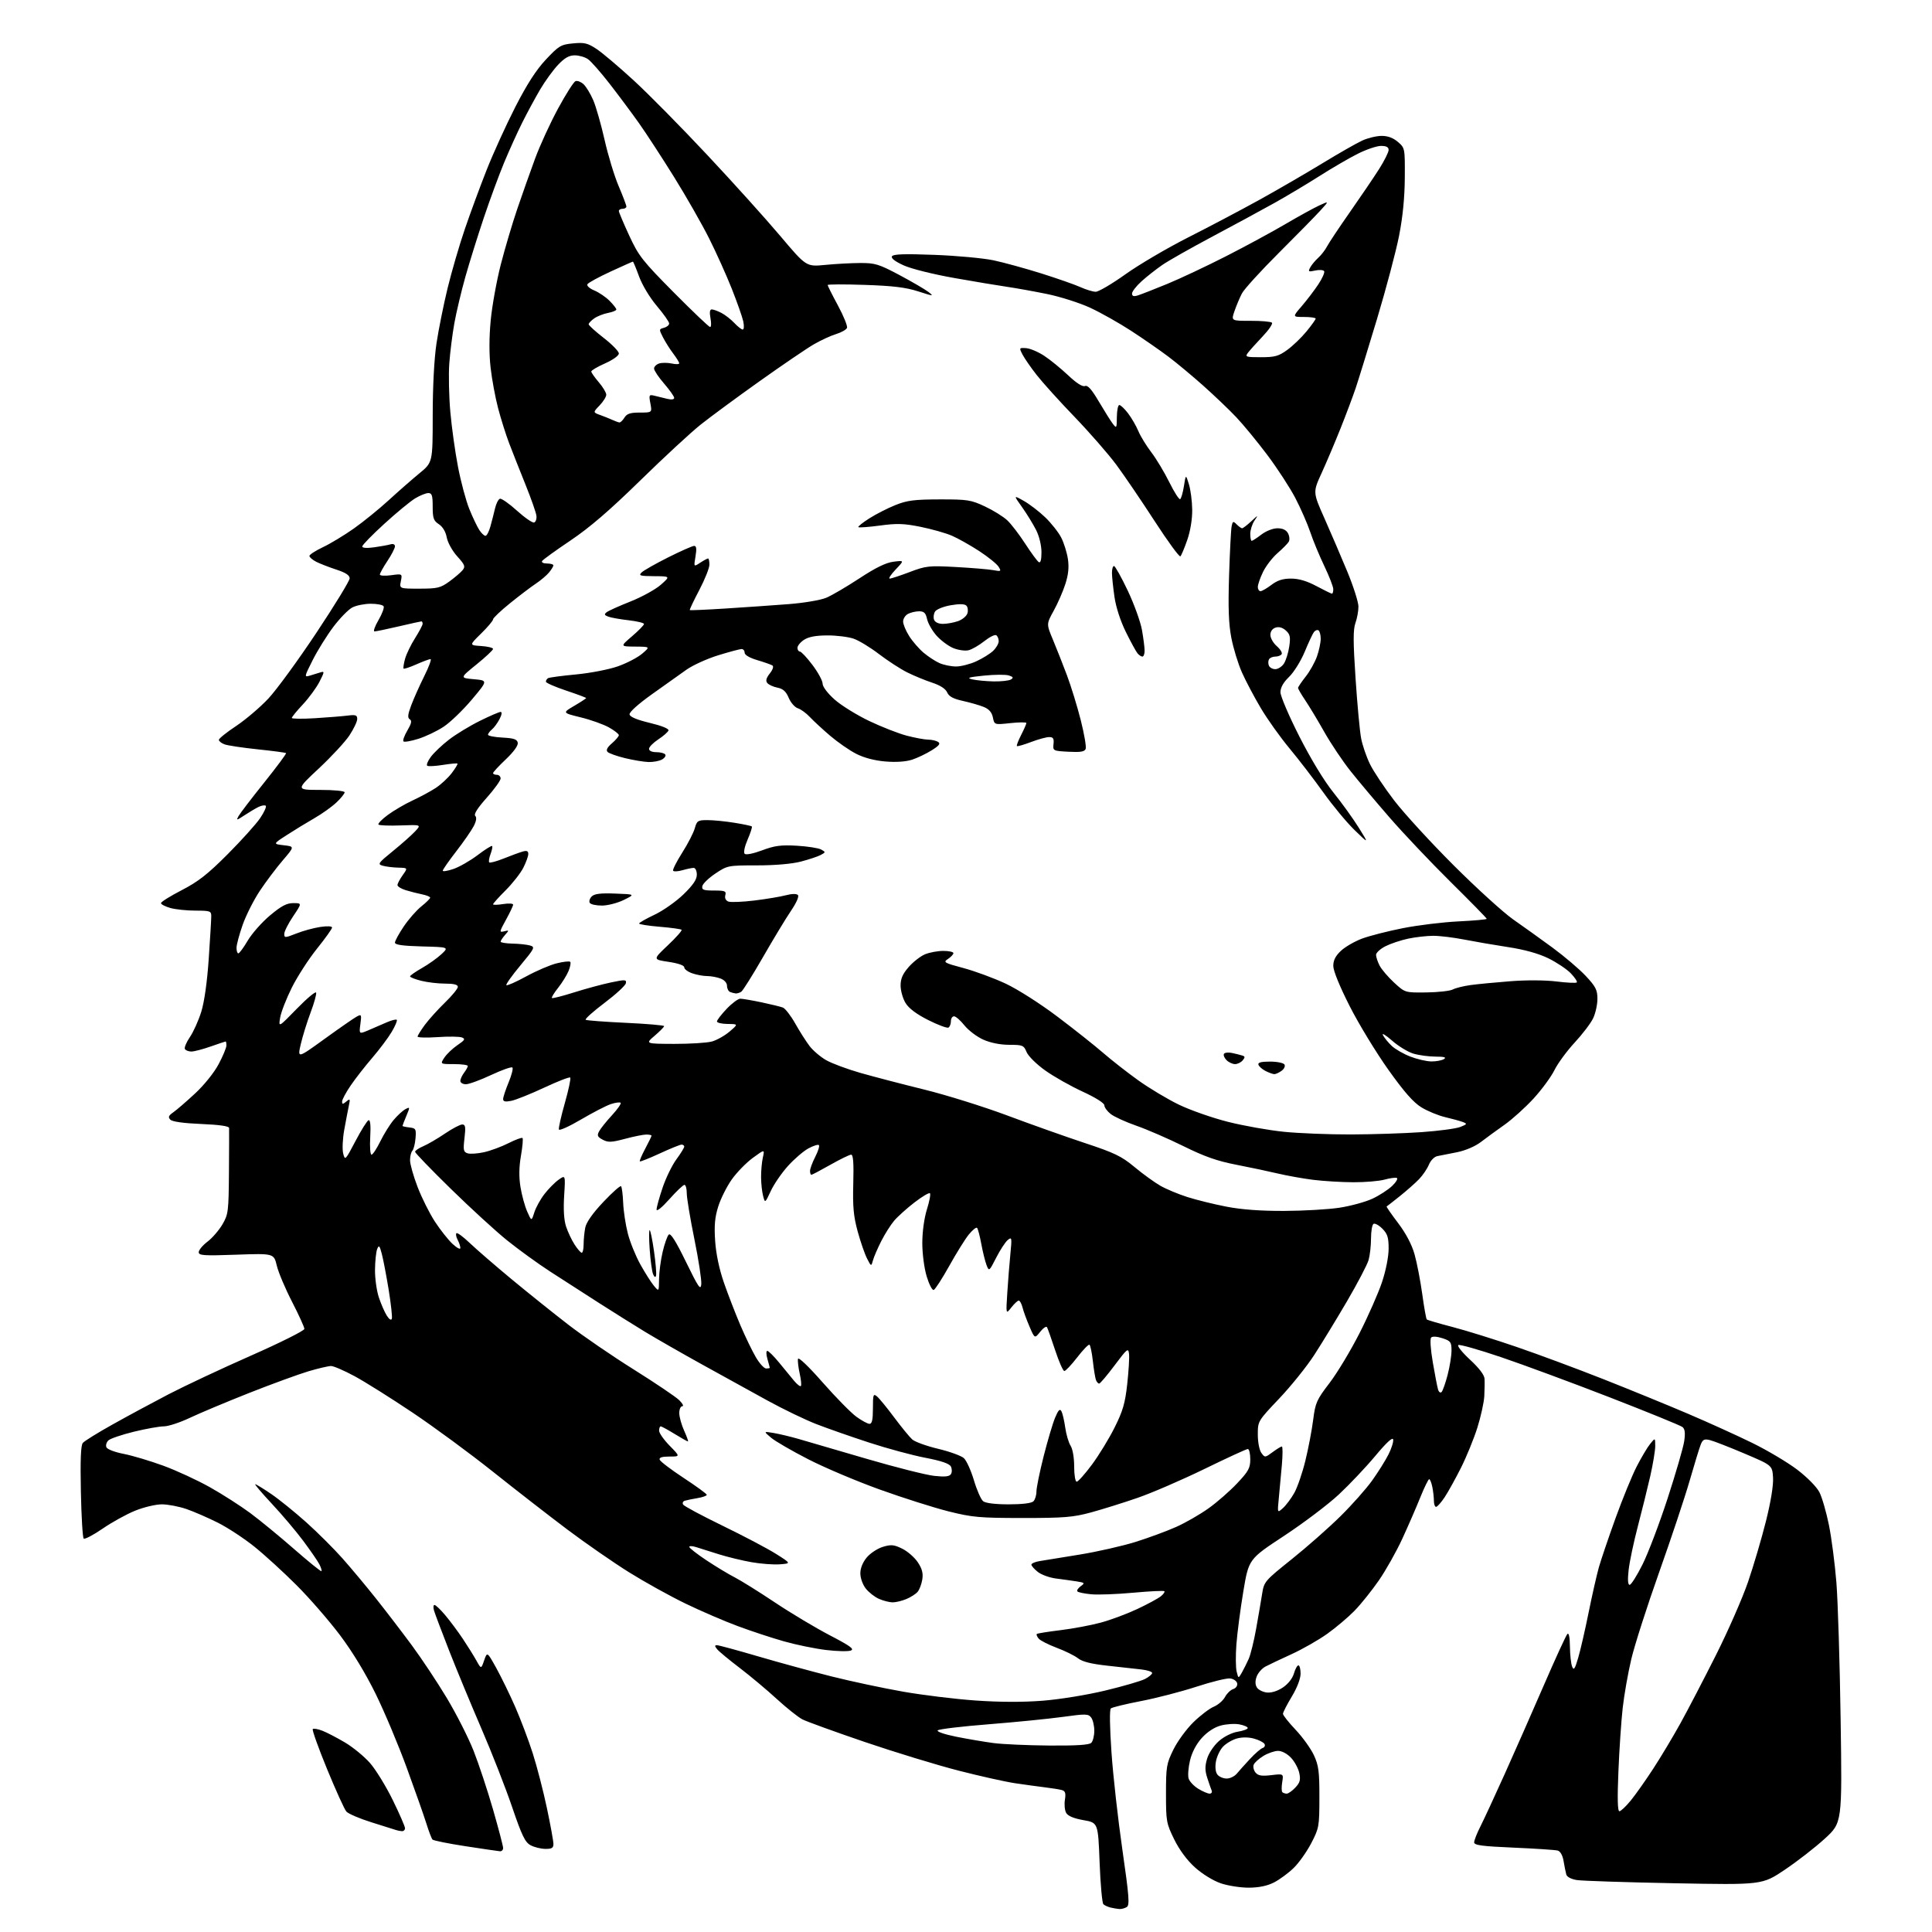 <?xml version="1.0" encoding="UTF-8" standalone="no"?>
<svg 
  version="1.1" 
  xmlns="http://www.w3.org/2000/svg" 
  xmlns:xlink="http://www.w3.org/1999/xlink" 
  xmlns:svg="http://www.w3.org/2000/svg"
  xmlns:rdf="http://www.w3.org/1999/02/22-rdf-syntax-ns#"
  xmlns:cc="http://creativecommons.org/ns#"
  xmlns:dc="http://purl.org/dc/elements/1.1/"
  viewBox="0 0 768 768"
  width="768"
  height="768"
>
<style>svg {background-color: white; }</style>"
<path stroke="none" fill="black" fill-rule="evenodd" d="M445.00,758.87C444.18,758.81 442.60,758.55 441.50,758.29C440.40,758.02 439.10,757.43 438.61,756.96C438.12,756.50 437.44,749.01 437.11,740.33C436.50,724.55 436.50,724.55 430.67,723.53C426.77,722.84 424.50,721.88 423.81,720.64C423.24,719.61 423.02,717.27 423.32,715.43C423.73,712.86 423.47,711.98 422.18,711.60C421.26,711.33 418.25,710.84 415.50,710.51C412.75,710.17 407.35,709.43 403.50,708.86C399.65,708.29 389.52,706.03 381.00,703.84C372.48,701.65 355.71,696.53 343.75,692.46C331.79,688.38 320.63,684.34 318.95,683.47C317.27,682.60 312.69,678.95 308.77,675.36C304.85,671.76 298.23,666.22 294.06,663.04C289.88,659.86 285.85,656.53 285.11,655.63C284.05,654.36 284.03,654.00 285.02,654.00C285.72,654.00 293.09,656.00 301.40,658.44C309.70,660.88 322.87,664.47 330.65,666.43C338.43,668.38 351.18,671.09 358.99,672.46C366.80,673.83 379.78,675.42 387.84,675.98C397.39,676.65 406.68,676.68 414.50,676.06C421.28,675.53 432.11,673.77 439.39,672.01C446.48,670.31 453.57,668.24 455.14,667.43C456.71,666.61 458.00,665.54 458.00,665.04C458.00,664.53 456.09,663.91 453.75,663.64C451.41,663.38 445.33,662.70 440.24,662.14C433.78,661.44 430.24,660.55 428.53,659.20C427.18,658.14 423.37,656.26 420.07,655.03C416.77,653.79 413.53,652.14 412.89,651.37C412.24,650.59 411.90,649.76 412.14,649.53C412.37,649.30 416.59,648.62 421.53,648.02C426.46,647.42 433.69,646.07 437.59,645.01C441.50,643.96 448.02,641.52 452.09,639.61C456.17,637.69 460.37,635.42 461.43,634.57C462.49,633.72 463.13,632.80 462.86,632.53C462.59,632.26 457.02,632.53 450.48,633.13C443.94,633.73 436.42,634.01 433.77,633.75C431.12,633.50 428.66,632.99 428.30,632.63C427.94,632.27 428.51,631.35 429.56,630.58C431.36,629.27 431.26,629.15 427.99,628.63C426.07,628.33 422.39,627.82 419.82,627.49C417.25,627.17 413.98,625.99 412.57,624.88C411.16,623.76 410.00,622.46 410.00,621.97C410.00,621.49 411.46,620.85 413.25,620.56C415.04,620.27 422.21,619.11 429.18,617.97C436.15,616.84 446.14,614.57 451.38,612.94C456.62,611.30 463.93,608.60 467.63,606.94C471.32,605.29 477.08,601.97 480.42,599.58C483.77,597.20 488.86,592.74 491.75,589.68C496.31,584.85 497.00,583.58 497.00,580.06C497.00,577.83 496.56,576.00 496.03,576.00C495.49,576.00 487.73,579.57 478.78,583.94C469.82,588.30 457.83,593.49 452.12,595.45C446.41,597.42 438.08,600.02 433.62,601.23C426.57,603.14 422.99,603.43 406.50,603.43C389.32,603.42 386.49,603.16 377.00,600.78C371.23,599.33 359.01,595.45 349.85,592.16C340.69,588.87 327.86,583.45 321.35,580.11C314.83,576.77 308.15,572.90 306.50,571.50C303.50,568.96 303.50,568.96 307.50,569.63C309.70,569.99 314.20,571.07 317.50,572.02C320.80,572.97 332.95,576.51 344.50,579.90C356.05,583.28 368.13,586.33 371.35,586.68C375.71,587.15 377.40,586.96 378.03,585.96C378.49,585.21 378.46,583.85 377.97,582.93C377.35,581.79 374.11,580.69 367.78,579.48C362.68,578.50 352.65,575.79 345.50,573.45C338.35,571.12 328.90,567.81 324.50,566.10C320.10,564.40 311.32,560.16 305.00,556.69C298.68,553.22 286.93,546.74 278.89,542.29C270.86,537.84 260.79,532.07 256.51,529.48C252.24,526.88 243.96,521.70 238.12,517.96C232.28,514.23 223.52,508.59 218.65,505.43C213.79,502.27 206.14,496.73 201.65,493.12C197.17,489.52 187.09,480.29 179.25,472.62C171.41,464.96 165.00,458.31 165.00,457.86C165.00,457.40 166.46,456.40 168.25,455.64C170.04,454.88 173.91,452.63 176.85,450.63C179.79,448.63 182.89,447.00 183.74,447.00C185.01,447.00 185.17,447.93 184.64,452.43C184.08,457.19 184.23,457.94 185.88,458.46C186.92,458.79 189.88,458.59 192.46,458.01C195.04,457.43 199.41,455.81 202.17,454.41C204.94,453.01 207.43,452.10 207.71,452.38C207.99,452.66 207.71,455.83 207.09,459.42C206.31,463.86 206.25,467.83 206.89,471.81C207.41,475.04 208.61,479.43 209.56,481.59C211.28,485.50 211.28,485.50 212.39,481.98C213.00,480.04 214.80,476.76 216.40,474.69C217.99,472.62 220.53,470.05 222.03,468.98C224.78,467.02 224.78,467.02 224.26,475.35C223.92,480.79 224.18,485.03 225.03,487.59C225.74,489.74 227.26,492.96 228.41,494.74C229.56,496.52 230.84,497.98 231.25,497.99C231.66,497.99 232.00,496.48 232.00,494.63C232.00,492.77 232.29,489.78 232.65,487.98C233.07,485.88 235.62,482.26 239.80,477.83C243.37,474.05 246.55,471.22 246.88,471.54C247.20,471.87 247.58,474.82 247.72,478.11C247.85,481.39 248.68,486.88 249.56,490.29C250.43,493.71 252.67,499.24 254.53,502.59C256.39,505.94 258.82,509.76 259.92,511.09C261.93,513.50 261.93,513.50 261.98,508.50C262.01,505.75 262.65,500.87 263.41,497.66C264.16,494.45 265.25,491.35 265.83,490.77C266.56,490.04 268.63,493.30 272.68,501.61C277.64,511.78 278.52,513.07 278.77,510.50C278.93,508.85 277.70,500.79 276.03,492.59C274.36,484.40 273.00,476.18 273.00,474.34C273.00,472.50 272.59,471.00 272.08,471.00C271.57,471.00 268.87,473.56 266.08,476.70C263.12,480.02 261.00,481.73 261.00,480.80C261.00,479.91 262.08,476.01 263.39,472.13C264.70,468.24 267.18,463.16 268.89,460.84C270.60,458.51 272.00,456.24 272.00,455.80C272.00,455.36 271.52,455.00 270.93,455.00C270.35,455.00 266.45,456.58 262.28,458.51C258.10,460.44 254.53,461.86 254.34,461.67C254.14,461.48 255.12,459.20 256.49,456.61C257.87,454.02 259.00,451.69 259.00,451.45C259.00,451.20 258.06,451.00 256.91,451.00C255.77,451.00 251.96,451.76 248.46,452.70C243.04,454.14 241.73,454.19 239.59,453.05C237.49,451.92 237.26,451.39 238.16,449.71C238.74,448.61 241.04,445.74 243.26,443.34C245.48,440.93 247.03,438.70 246.71,438.38C246.39,438.06 244.64,438.29 242.82,438.90C240.99,439.50 235.68,442.25 231.00,445.00C226.33,447.75 222.35,449.55 222.17,449.00C221.98,448.45 223.05,443.70 224.54,438.45C226.03,433.21 226.99,428.66 226.68,428.34C226.36,428.03 221.69,429.84 216.29,432.37C210.89,434.89 205.01,437.25 203.23,437.60C200.86,438.08 200.00,437.89 200.00,436.89C200.00,436.15 200.98,433.17 202.18,430.28C203.38,427.39 204.06,424.72 203.69,424.35C203.31,423.98 199.50,425.33 195.21,427.34C190.92,429.35 186.42,431.00 185.21,431.00C183.99,431.00 183.00,430.41 183.00,429.69C183.00,428.97 183.66,427.51 184.47,426.44C185.28,425.37 185.95,424.16 185.97,423.75C185.99,423.34 183.51,423.00 180.48,423.00C174.95,423.00 174.95,423.00 176.64,420.42C177.57,419.01 179.91,416.77 181.84,415.46C184.81,413.45 185.08,412.97 183.60,412.40C182.63,412.03 178.28,411.97 173.92,412.27C169.56,412.57 166.00,412.47 166.00,412.06C166.00,411.64 167.30,409.55 168.88,407.40C170.47,405.26 174.07,401.27 176.88,398.54C179.70,395.81 182.00,393.00 182.00,392.29C182.00,391.41 180.40,391.00 176.94,391.00C174.16,391.00 169.89,390.50 167.44,389.88C165.00,389.27 163.00,388.48 163.00,388.13C163.00,387.78 165.14,386.29 167.75,384.80C170.36,383.32 173.84,380.84 175.48,379.30C178.46,376.50 178.46,376.50 167.73,376.22C160.06,376.01 157.00,375.58 157.00,374.70C157.00,374.03 158.57,371.14 160.50,368.28C162.42,365.43 165.57,361.83 167.50,360.30C169.42,358.76 171.00,357.20 171.00,356.83C171.00,356.46 169.54,355.87 167.75,355.51C165.96,355.15 163.04,354.40 161.25,353.85C159.46,353.30 158.00,352.39 158.00,351.83C158.00,351.27 158.93,349.50 160.07,347.90C162.14,345.00 162.14,345.00 158.32,344.90C156.22,344.85 153.45,344.51 152.16,344.14C149.99,343.53 150.28,343.12 156.16,338.34C159.65,335.50 163.62,331.98 165.00,330.50C167.50,327.82 167.50,327.82 159.30,328.12C154.79,328.29 150.81,328.14 150.46,327.79C150.10,327.44 151.77,325.71 154.16,323.95C156.55,322.19 160.97,319.60 164.00,318.20C167.03,316.80 171.17,314.56 173.22,313.22C175.26,311.88 178.12,309.23 179.57,307.32C181.02,305.42 182.04,303.72 181.85,303.54C181.66,303.35 179.07,303.59 176.10,304.06C173.12,304.54 170.32,304.70 169.86,304.41C169.40,304.13 170.02,302.54 171.24,300.89C172.46,299.24 175.72,296.14 178.49,294.01C181.25,291.88 186.76,288.53 190.73,286.57C194.70,284.60 198.42,283.00 199.00,283.00C199.64,283.00 199.48,284.10 198.59,285.82C197.79,287.38 196.43,289.23 195.57,289.95C194.70,290.66 194.00,291.62 194.00,292.07C194.00,292.53 196.58,293.04 199.74,293.20C204.28,293.44 205.55,293.87 205.82,295.26C206.02,296.35 204.21,298.86 201.08,301.84C198.28,304.48 196.00,306.95 196.00,307.33C196.00,307.70 196.68,308.00 197.50,308.00C198.32,308.00 199.00,308.66 199.00,309.46C199.00,310.27 196.51,313.72 193.47,317.13C189.84,321.19 188.27,323.67 188.91,324.31C189.56,324.96 189.35,326.37 188.31,328.40C187.43,330.10 184.31,334.61 181.36,338.42C178.41,342.23 176.00,345.69 176.00,346.11C176.00,346.53 177.91,346.23 180.25,345.43C182.59,344.63 186.91,342.16 189.85,339.93C192.80,337.70 195.40,336.06 195.63,336.30C195.86,336.53 195.58,337.97 195.00,339.50C194.42,341.03 194.19,342.52 194.48,342.82C194.78,343.11 197.38,342.41 200.26,341.26C203.14,340.10 206.51,338.87 207.75,338.51C209.42,338.03 210.00,338.28 210.00,339.47C210.00,340.36 209.10,342.84 208.01,344.98C206.91,347.13 203.76,351.14 201.01,353.90C198.25,356.65 196.00,359.16 196.00,359.46C196.00,359.77 197.80,359.74 200.00,359.38C202.20,359.03 203.99,359.14 203.98,359.62C203.97,360.10 202.69,362.80 201.14,365.61C198.47,370.46 198.43,370.70 200.41,370.21C202.42,369.71 202.43,369.76 200.75,371.67C199.79,372.76 199.00,373.96 199.00,374.33C199.00,374.70 201.14,375.04 203.75,375.10C206.36,375.15 209.49,375.49 210.71,375.85C212.78,376.46 212.55,376.93 206.84,383.80C203.50,387.81 201.00,391.33 201.29,391.62C201.58,391.91 205.12,390.35 209.16,388.14C213.20,385.93 218.65,383.59 221.29,382.94C223.92,382.28 226.34,382.01 226.67,382.34C227.00,382.67 226.70,384.31 226.00,386.00C225.30,387.68 223.44,390.69 221.85,392.69C220.27,394.68 219.16,396.50 219.39,396.73C219.62,396.96 223.57,395.96 228.16,394.51C232.75,393.06 239.34,391.27 242.80,390.55C248.53,389.34 249.08,389.37 248.79,390.86C248.62,391.76 244.78,395.29 240.26,398.70C235.74,402.11 232.39,405.12 232.83,405.39C233.26,405.66 240.45,406.20 248.81,406.59C257.16,406.98 264.00,407.57 264.00,407.90C264.00,408.23 262.31,409.95 260.25,411.71C256.50,414.92 256.50,414.92 268.00,414.96C274.32,414.97 281.08,414.55 283.02,414.01C284.95,413.47 288.10,411.70 290.02,410.06C293.50,407.08 293.50,407.08 289.25,407.04C286.91,407.02 285.00,406.57 285.00,406.04C285.00,405.52 286.73,403.27 288.85,401.04C290.96,398.82 293.41,397.00 294.28,397.00C295.15,397.00 298.94,397.65 302.68,398.43C306.43,399.22 310.27,400.16 311.21,400.52C312.14,400.88 314.35,403.73 316.10,406.84C317.85,409.95 320.42,413.98 321.80,415.80C323.18,417.61 326.16,420.15 328.41,421.43C330.66,422.72 336.77,424.99 342.00,426.49C347.23,427.98 358.64,430.96 367.37,433.11C376.09,435.25 390.94,439.89 400.37,443.41C409.79,446.94 423.68,451.87 431.24,454.37C443.09,458.29 445.82,459.61 451.00,463.92C454.30,466.67 458.92,470.01 461.25,471.35C463.59,472.68 468.43,474.71 472.00,475.84C475.57,476.98 482.55,478.70 487.50,479.66C493.53,480.83 501.12,481.39 510.50,481.36C518.20,481.33 528.10,480.76 532.50,480.08C536.90,479.40 542.75,477.80 545.50,476.53C548.25,475.26 551.81,472.95 553.42,471.41C555.02,469.87 555.83,468.44 555.23,468.24C554.62,468.04 552.40,468.35 550.31,468.93C548.21,469.51 542.67,469.98 538.00,469.96C533.33,469.95 526.12,469.51 522.00,469.00C517.88,468.48 511.57,467.35 508.00,466.50C504.43,465.65 497.00,464.08 491.50,463.01C483.89,461.54 478.87,459.78 470.50,455.64C464.45,452.66 456.02,448.99 451.76,447.51C447.50,446.02 442.89,443.92 441.51,442.83C440.13,441.74 439.00,440.19 439.00,439.38C439.00,438.50 435.50,436.30 430.33,433.92C425.57,431.73 418.88,427.95 415.48,425.52C412.04,423.07 408.75,419.82 408.09,418.22C406.97,415.52 406.53,415.33 401.20,415.33C397.64,415.33 393.77,414.56 390.89,413.28C388.35,412.15 384.97,409.60 383.39,407.62C381.80,405.63 379.94,404.00 379.25,404.00C378.56,404.00 378.00,404.87 378.00,405.94C378.00,407.01 377.57,408.15 377.04,408.47C376.51,408.80 372.90,407.46 369.01,405.50C364.30,403.13 361.28,400.86 359.97,398.72C358.89,396.95 358.01,393.83 358.00,391.78C358.00,389.02 358.83,387.13 361.23,384.39C363.01,382.36 365.92,380.09 367.70,379.35C369.48,378.61 372.75,378.00 374.97,378.00C377.19,378.00 379.00,378.40 379.00,378.88C379.00,379.36 378.04,380.40 376.86,381.18C374.85,382.51 375.22,382.74 383.00,384.82C387.55,386.04 395.09,388.82 399.75,391.00C404.58,393.27 413.44,398.92 420.36,404.14C427.04,409.18 435.20,415.65 438.50,418.52C441.80,421.38 448.08,426.30 452.45,429.43C456.82,432.57 464.10,436.93 468.63,439.12C473.15,441.31 481.95,444.39 488.18,445.96C494.40,447.53 504.42,449.30 510.42,449.91C516.43,450.51 528.36,450.98 536.92,450.96C545.49,450.94 558.12,450.53 565.00,450.05C571.88,449.57 578.85,448.64 580.50,447.98C583.24,446.89 583.32,446.72 581.50,446.02C580.40,445.60 577.25,444.73 574.50,444.09C571.75,443.44 567.50,441.70 565.05,440.20C561.83,438.23 558.19,434.08 551.84,425.17C547.02,418.39 540.13,407.07 536.54,400.00C532.57,392.19 530.00,385.90 530.00,383.97C530.00,381.73 530.89,379.97 533.05,377.96C534.72,376.39 538.49,374.21 541.43,373.11C544.36,372.02 551.65,370.15 557.63,368.97C563.61,367.78 573.56,366.57 579.75,366.27C585.94,365.97 591.00,365.51 591.00,365.25C591.00,364.99 584.56,358.42 576.69,350.64C568.82,342.86 557.89,331.32 552.40,325.00C546.90,318.68 539.90,310.35 536.84,306.50C533.78,302.65 529.10,295.68 526.45,291.00C523.81,286.32 520.37,280.62 518.82,278.32C517.27,276.02 516.00,273.84 516.00,273.46C516.00,273.09 517.36,271.08 519.01,268.98C520.67,266.89 522.69,263.28 523.51,260.96C524.33,258.65 525.00,255.48 525.00,253.93C525.00,252.38 524.60,250.87 524.11,250.57C523.63,250.27 522.81,250.58 522.30,251.26C521.79,251.94 520.14,255.47 518.64,259.10C517.13,262.73 514.35,267.21 512.45,269.05C510.14,271.28 509.00,273.31 509.00,275.18C509.00,276.71 512.37,284.61 516.50,292.73C521.06,301.71 526.36,310.44 530.03,315.00C533.35,319.12 537.89,325.43 540.12,329.00C544.17,335.50 544.17,335.50 538.49,330.00C535.37,326.98 529.77,320.23 526.04,315.00C522.31,309.77 516.27,301.91 512.62,297.52C508.96,293.13 503.83,285.93 501.21,281.52C498.59,277.11 495.20,270.70 493.68,267.28C492.16,263.86 490.27,257.67 489.47,253.53C488.40,247.93 488.17,241.56 488.58,228.74C488.88,219.26 489.34,210.47 489.59,209.21C490.01,207.14 490.21,207.07 491.60,208.46C492.45,209.31 493.42,210.00 493.77,210.00C494.11,210.00 495.73,208.76 497.36,207.25C500.18,204.63 500.25,204.62 498.66,206.97C497.75,208.33 497.00,210.69 497.00,212.22C497.00,213.75 497.26,215.00 497.57,215.00C497.88,215.00 499.61,213.88 501.41,212.50C503.29,211.07 506.02,210.00 507.81,210.00C509.91,210.00 511.28,210.66 512.01,212.01C512.60,213.12 512.73,214.63 512.29,215.36C511.86,216.09 509.84,218.13 507.82,219.89C505.79,221.65 503.21,225.01 502.07,227.36C500.93,229.71 500.00,232.39 500.00,233.32C500.00,234.24 500.48,235.00 501.07,235.00C501.65,235.00 503.61,233.87 505.41,232.50C507.79,230.69 509.93,230.00 513.20,230.00C516.30,230.00 519.48,230.94 523.34,233.00C526.43,234.65 529.20,236.00 529.48,236.00C529.77,236.00 530.00,235.20 530.00,234.22C530.00,233.24 528.40,229.10 526.44,225.02C524.49,220.94 521.97,214.88 520.86,211.55C519.74,208.22 517.07,202.12 514.93,198.00C512.78,193.88 507.76,186.15 503.76,180.84C499.77,175.53 494.20,168.76 491.39,165.80C488.58,162.83 482.73,157.25 478.39,153.38C474.05,149.51 467.80,144.30 464.50,141.81C461.20,139.32 454.56,134.71 449.74,131.57C444.92,128.43 437.54,124.27 433.34,122.33C429.14,120.39 421.38,117.92 416.10,116.85C410.82,115.78 403.80,114.52 400.50,114.04C397.20,113.57 387.75,112.00 379.50,110.54C370.90,109.02 362.23,106.86 359.18,105.47C355.72,103.89 354.11,102.63 354.58,101.87C355.11,101.01 359.60,100.86 371.40,101.31C380.26,101.64 390.83,102.62 394.90,103.47C398.97,104.33 407.52,106.68 413.90,108.68C420.28,110.69 427.30,113.15 429.50,114.14C431.70,115.14 434.43,115.97 435.56,115.98C436.69,115.99 442.02,112.86 447.41,109.01C452.79,105.17 464.02,98.58 472.35,94.36C480.68,90.15 493.43,83.42 500.68,79.41C507.93,75.40 519.18,68.87 525.68,64.91C532.18,60.95 539.30,56.89 541.50,55.88C543.70,54.87 547.16,54.03 549.19,54.02C551.68,54.01 553.80,54.79 555.69,56.42C558.48,58.82 558.50,58.91 558.43,70.67C558.38,78.54 557.62,86.26 556.15,93.74C554.94,99.91 551.00,114.76 547.40,126.74C543.80,138.71 539.97,151.11 538.90,154.29C537.83,157.48 535.14,164.64 532.92,170.21C530.70,175.78 527.31,183.78 525.38,188.00C521.87,195.67 521.87,195.67 526.51,206.09C529.05,211.81 533.13,221.32 535.57,227.21C538.01,233.10 540.00,239.37 540.00,241.14C540.00,242.91 539.46,245.85 538.80,247.67C537.87,250.26 537.88,255.12 538.86,269.74C539.54,280.06 540.54,290.75 541.07,293.50C541.59,296.25 543.17,300.86 544.58,303.74C545.99,306.62 550.33,313.15 554.24,318.24C558.15,323.33 568.80,334.95 577.92,344.05C587.04,353.15 597.65,362.79 601.50,365.48C605.35,368.16 612.37,373.20 617.11,376.67C621.84,380.15 627.81,385.22 630.36,387.95C634.33,392.20 635.00,393.51 635.00,397.06C635.00,399.33 634.24,402.81 633.30,404.77C632.37,406.74 629.07,411.08 625.97,414.42C622.87,417.77 619.25,422.69 617.93,425.36C616.62,428.03 612.88,433.12 609.63,436.67C606.37,440.22 601.19,444.90 598.11,447.08C595.02,449.25 590.78,452.35 588.68,453.96C586.40,455.70 582.56,457.35 579.18,458.03C576.06,458.66 572.54,459.35 571.38,459.57C570.18,459.80 568.71,461.28 568.02,462.95C567.34,464.59 565.59,467.18 564.12,468.71C562.65,470.25 559.21,473.28 556.48,475.47C553.74,477.65 551.37,479.51 551.20,479.60C551.04,479.69 553.09,482.66 555.77,486.19C558.91,490.35 561.23,494.75 562.32,498.66C563.26,501.98 564.62,509.05 565.36,514.37C566.09,519.68 566.90,524.24 567.16,524.49C567.42,524.75 572.05,526.11 577.45,527.51C582.85,528.92 594.30,532.48 602.89,535.43C611.47,538.37 627.05,544.16 637.50,548.29C647.95,552.42 663.02,558.58 671.00,561.99C678.98,565.39 690.45,570.60 696.50,573.56C702.55,576.52 710.62,581.32 714.43,584.22C718.41,587.25 722.17,591.07 723.25,593.19C724.29,595.22 725.98,601.07 727.02,606.19C728.06,611.31 729.39,621.58 729.99,629.00C730.59,636.42 731.35,660.96 731.68,683.53C732.29,724.56 732.29,724.56 725.40,730.88C721.60,734.36 714.45,739.92 709.50,743.24C700.50,749.29 700.50,749.29 665.53,748.62C646.29,748.25 628.87,747.68 626.81,747.35C624.56,746.99 622.88,746.10 622.62,745.13C622.37,744.23 621.89,741.84 621.55,739.81C621.17,737.54 620.27,735.93 619.22,735.63C618.27,735.37 610.41,734.84 601.75,734.47C589.09,733.92 586.00,733.51 586.00,732.36C586.00,731.58 587.12,728.72 588.50,726.01C589.87,723.30 594.19,713.97 598.10,705.29C602.01,696.61 609.01,680.73 613.66,670.00C618.30,659.27 622.53,650.07 623.05,649.55C623.65,648.95 624.03,650.80 624.07,654.55C624.11,657.82 624.50,661.40 624.95,662.50C625.60,664.14 626.04,663.50 627.36,659.00C628.25,655.98 630.11,647.88 631.50,641.00C632.89,634.12 634.73,626.02 635.58,623.00C636.44,619.98 639.42,611.20 642.20,603.50C644.98,595.80 648.76,586.58 650.59,583.00C652.43,579.42 654.83,575.38 655.94,574.00C657.96,571.50 657.96,571.50 657.98,574.76C657.99,576.55 657.10,581.95 656.01,586.76C654.91,591.57 652.68,600.59 651.05,606.80C649.42,613.02 647.78,620.78 647.41,624.05C646.97,628.02 647.10,630.00 647.81,630.00C648.40,630.00 650.69,626.37 652.92,621.92C655.14,617.48 659.63,605.67 662.89,595.67C666.14,585.68 669.12,575.45 669.49,572.94C669.98,569.67 669.79,568.07 668.83,567.28C668.10,566.68 655.12,561.38 640.00,555.51C624.88,549.64 605.34,542.42 596.59,539.46C587.85,536.50 580.25,534.35 579.71,534.68C579.16,535.02 581.26,537.63 584.36,540.50C587.96,543.82 590.05,546.57 590.13,548.10C590.21,549.42 590.16,552.52 590.03,555.00C589.90,557.48 588.66,563.10 587.28,567.50C585.89,571.90 582.97,579.06 580.79,583.41C578.60,587.76 575.67,593.05 574.28,595.16C572.88,597.27 571.34,599.00 570.87,599.00C570.39,599.00 570.00,597.93 570.00,596.62C570.00,595.32 569.72,592.84 569.38,591.12C569.03,589.41 568.47,588.00 568.12,588.00C567.78,588.01 566.19,591.27 564.58,595.25C562.98,599.24 559.75,606.65 557.42,611.71C555.08,616.78 550.90,624.21 548.13,628.22C545.35,632.23 541.02,637.65 538.49,640.25C535.96,642.85 531.06,647.00 527.60,649.46C524.15,651.93 517.76,655.57 513.41,657.56C509.06,659.54 504.38,661.77 503.00,662.50C501.62,663.24 500.07,665.03 499.54,666.47C498.90,668.23 498.93,669.67 499.64,670.80C500.22,671.74 502.02,672.63 503.63,672.80C505.44,672.98 507.88,672.21 510.00,670.78C512.05,669.40 513.81,667.16 514.36,665.23C514.87,663.45 515.67,662.00 516.14,662.00C516.62,662.00 517.00,663.49 517.00,665.31C517.00,667.32 515.62,670.90 513.50,674.43C511.57,677.63 510.00,680.71 510.00,681.27C510.00,681.84 512.28,684.71 515.06,687.65C517.84,690.59 521.10,695.14 522.31,697.75C524.18,701.81 524.50,704.23 524.48,714.50C524.47,726.05 524.34,726.73 521.25,732.68C519.48,736.08 516.34,740.52 514.27,742.53C512.20,744.55 508.70,747.13 506.50,748.27C503.81,749.65 500.53,750.35 496.50,750.38C493.20,750.40 488.15,749.62 485.28,748.64C482.26,747.61 477.95,744.96 475.06,742.36C471.88,739.51 468.87,735.44 466.78,731.21C463.65,724.84 463.50,724.02 463.50,713.02C463.50,702.30 463.70,701.08 466.44,695.50C468.06,692.20 471.64,687.30 474.40,684.61C477.16,681.92 480.80,679.14 482.50,678.44C484.20,677.73 486.20,676.00 486.95,674.59C487.70,673.18 489.17,671.76 490.22,671.43C491.29,671.09 491.98,670.11 491.80,669.16C491.62,668.25 490.36,667.37 488.99,667.21C487.62,667.05 481.59,668.53 475.58,670.50C469.57,672.46 459.67,675.03 453.58,676.20C447.49,677.37 442.09,678.69 441.58,679.13C441.03,679.61 441.13,686.58 441.84,696.72C442.48,705.95 444.43,723.33 446.17,735.34C448.84,753.87 449.11,757.32 447.91,758.08C447.13,758.57 445.82,758.92 445.00,758.87zM198.75,735.91C198.06,735.86 191.90,734.95 185.05,733.90C178.20,732.85 172.29,731.66 171.92,731.25C171.55,730.84 170.47,728.02 169.53,725.00C168.59,721.98 165.11,712.08 161.79,703.00C158.48,693.92 152.91,680.65 149.41,673.50C145.38,665.28 140.15,656.64 135.15,650.00C130.80,644.23 123.04,635.29 117.89,630.15C112.75,625.00 105.22,618.12 101.15,614.85C97.09,611.58 90.56,607.29 86.63,605.31C82.71,603.34 77.07,600.88 74.09,599.86C71.12,598.84 66.72,598.00 64.32,598.00C61.92,598.00 57.16,599.13 53.73,600.52C50.30,601.91 44.46,605.13 40.75,607.69C37.03,610.24 33.66,612.00 33.26,611.59C32.85,611.19 32.35,602.78 32.15,592.91C31.89,580.39 32.12,574.56 32.92,573.59C33.55,572.83 38.89,569.52 44.79,566.23C50.68,562.93 60.67,557.55 67.00,554.25C73.33,550.96 88.06,544.04 99.75,538.89C111.44,533.73 121.00,528.95 121.00,528.26C121.00,527.57 118.79,522.72 116.10,517.49C113.40,512.26 110.67,505.79 110.03,503.11C108.86,498.23 108.86,498.23 93.93,498.76C80.98,499.22 79.00,499.09 79.00,497.76C79.00,496.92 80.56,495.04 82.48,493.58C84.39,492.13 87.06,489.03 88.42,486.72C90.75,482.73 90.89,481.61 91.01,466.00C91.08,456.93 91.10,449.00 91.07,448.38C91.02,447.65 87.13,447.10 79.97,446.80C72.97,446.51 68.50,445.89 67.72,445.09C66.75,444.09 66.99,443.48 68.88,442.16C70.20,441.25 74.08,437.89 77.52,434.70C81.12,431.37 85.10,426.42 86.89,423.06C88.60,419.85 90.00,416.50 90.00,415.61C90.00,414.72 89.87,414.00 89.72,414.00C89.56,414.00 86.87,414.90 83.74,416.00C80.61,417.10 77.17,418.00 76.08,418.00C75.00,418.00 73.84,417.56 73.51,417.02C73.18,416.48 74.06,414.34 75.48,412.27C76.89,410.20 78.93,405.66 80.01,402.19C81.23,398.27 82.35,390.34 82.97,381.19C83.52,373.11 83.98,365.49 83.98,364.25C84.00,362.16 83.57,362.00 77.75,361.99C74.31,361.99 69.81,361.52 67.75,360.95C65.69,360.37 64.00,359.50 64.00,359.00C64.00,358.51 67.71,356.19 72.25,353.85C78.80,350.47 82.56,347.53 90.51,339.55C96.02,334.02 101.82,327.58 103.41,325.23C105.00,322.88 106.01,320.67 105.65,320.32C105.30,319.97 103.99,320.17 102.75,320.78C101.51,321.39 98.98,322.90 97.12,324.13C94.03,326.17 93.83,326.19 94.81,324.43C95.39,323.37 99.97,317.38 104.98,311.13C109.99,304.87 113.92,299.59 113.71,299.38C113.51,299.17 108.42,298.49 102.42,297.87C96.41,297.24 90.49,296.35 89.25,295.89C88.01,295.43 87.00,294.62 87.00,294.10C87.00,293.58 90.10,291.09 93.89,288.58C97.67,286.06 103.43,281.15 106.69,277.68C109.94,274.20 118.54,262.42 125.80,251.50C133.06,240.58 139.00,230.86 139.00,229.90C139.00,228.69 137.41,227.64 133.75,226.44C130.86,225.50 127.26,224.10 125.75,223.34C124.24,222.57 123.00,221.52 123.00,221.00C123.00,220.48 125.40,218.92 128.34,217.53C131.27,216.15 136.78,212.82 140.59,210.14C144.39,207.46 150.65,202.39 154.50,198.86C158.35,195.33 163.86,190.50 166.75,188.13C172.00,183.81 172.00,183.81 172.01,165.16C172.01,153.70 172.59,142.64 173.51,136.50C174.34,131.00 176.33,121.10 177.94,114.50C179.55,107.90 182.63,97.33 184.80,91.00C186.96,84.67 190.86,74.10 193.47,67.50C196.08,60.90 201.20,49.66 204.85,42.51C209.51,33.42 213.16,27.76 217.03,23.64C222.15,18.19 222.96,17.71 227.79,17.25C232.29,16.81 233.59,17.12 237.17,19.49C239.46,21.01 246.09,26.62 251.91,31.97C257.74,37.32 270.89,50.65 281.14,61.60C291.40,72.54 304.45,87.02 310.14,93.77C320.50,106.04 320.50,106.04 328.00,105.31C332.12,104.90 338.43,104.56 342.00,104.55C347.86,104.53 349.38,105.00 357.50,109.31C362.45,111.95 367.62,114.96 369.00,116.01C371.36,117.82 371.14,117.81 365.00,115.83C360.07,114.24 354.94,113.62 343.75,113.25C335.64,112.97 329.00,113.00 329.00,113.30C329.00,113.60 330.84,117.27 333.10,121.45C335.35,125.62 336.97,129.62 336.70,130.33C336.43,131.04 334.47,132.15 332.35,132.80C330.23,133.45 326.25,135.28 323.50,136.88C320.75,138.47 311.07,145.05 302.00,151.50C292.93,157.95 282.35,165.74 278.50,168.81C274.65,171.87 263.85,181.86 254.50,191.01C242.34,202.90 234.45,209.69 226.80,214.84C220.91,218.80 215.82,222.48 215.49,223.02C215.15,223.56 216.02,224.00 217.44,224.00C218.85,224.00 219.99,224.34 219.98,224.75C219.97,225.16 219.18,226.44 218.23,227.59C217.28,228.74 214.93,230.73 213.00,232.01C211.07,233.29 206.46,236.79 202.75,239.79C199.04,242.78 196.00,245.67 196.00,246.20C196.00,246.74 193.86,249.28 191.25,251.84C186.50,256.50 186.50,256.50 191.25,256.80C193.86,256.97 196.00,257.49 196.00,257.96C196.00,258.42 193.03,261.21 189.39,264.15C182.79,269.50 182.79,269.50 188.38,270.00C193.96,270.50 193.96,270.50 187.55,278.11C184.03,282.29 179.00,287.13 176.39,288.86C173.78,290.60 169.25,292.76 166.33,293.68C163.41,294.60 160.74,295.07 160.39,294.72C160.04,294.37 160.73,292.42 161.93,290.39C163.57,287.61 163.81,286.50 162.89,285.93C161.95,285.35 162.08,284.06 163.48,280.34C164.48,277.68 166.81,272.46 168.66,268.75C170.51,265.04 171.63,262.00 171.14,262.00C170.65,262.00 168.13,262.94 165.54,264.08C162.95,265.23 160.66,265.99 160.44,265.78C160.23,265.56 160.49,263.82 161.01,261.91C161.54,260.00 163.33,256.29 164.99,253.68C166.64,251.07 168.00,248.50 168.00,247.97C168.00,247.43 167.79,247.00 167.54,247.00C167.29,247.00 163.22,247.90 158.50,249.00C153.78,250.10 149.45,251.00 148.87,251.00C148.29,251.00 149.00,248.97 150.46,246.49C151.91,244.00 152.83,241.53 152.49,240.99C152.16,240.44 149.86,240.00 147.39,240.00C144.92,240.00 141.62,240.66 140.06,241.47C138.49,242.28 135.09,245.77 132.49,249.22C129.90,252.67 126.21,258.60 124.30,262.39C120.92,269.10 120.89,269.26 123.17,268.57C124.45,268.19 126.33,267.61 127.34,267.29C129.05,266.76 129.02,267.03 127.00,271.00C125.80,273.36 122.83,277.40 120.41,280.00C117.98,282.59 116.00,285.01 116.00,285.39C116.00,285.76 120.16,285.81 125.25,285.50C130.34,285.18 136.19,284.71 138.25,284.45C141.40,284.05 142.00,284.27 142.00,285.82C142.00,286.83 140.60,289.76 138.90,292.34C137.19,294.92 131.70,300.84 126.70,305.51C117.60,314.00 117.60,314.00 127.30,314.00C132.76,314.00 137.00,314.42 137.00,314.95C137.00,315.47 135.54,317.29 133.75,318.98C131.96,320.68 128.03,323.49 125.00,325.23C121.97,326.97 117.03,329.99 114.00,331.95C108.50,335.50 108.50,335.50 112.81,336.00C117.12,336.50 117.12,336.50 112.41,342.00C109.82,345.02 105.72,350.47 103.31,354.09C100.89,357.72 97.82,363.79 96.48,367.59C95.14,371.39 94.03,375.51 94.02,376.75C94.01,377.99 94.34,378.99 94.75,378.98C95.16,378.97 96.85,376.67 98.50,373.87C100.15,371.08 104.13,366.58 107.34,363.89C111.84,360.12 113.96,359.00 116.61,359.00C120.05,359.00 120.05,359.00 116.53,364.24C114.59,367.12 113.00,370.26 113.00,371.22C113.00,372.87 113.29,372.86 117.81,371.08C120.45,370.03 124.73,368.86 127.31,368.48C130.08,368.06 132.00,368.16 132.00,368.72C132.00,369.23 129.31,373.00 126.03,377.08C122.75,381.16 118.26,388.10 116.05,392.50C113.85,396.90 111.74,402.30 111.37,404.49C110.69,408.48 110.69,408.48 117.99,400.99C122.00,396.87 125.46,393.98 125.67,394.57C125.87,395.16 124.89,398.71 123.48,402.46C122.07,406.21 120.31,411.87 119.57,415.04C118.23,420.79 118.23,420.79 129.05,412.96C135.00,408.66 140.76,404.66 141.84,404.09C143.68,403.10 143.77,403.30 143.26,407.09C142.72,411.14 142.72,411.14 146.61,409.47C148.75,408.55 152.01,407.14 153.86,406.34C155.71,405.54 157.45,405.11 157.73,405.40C158.01,405.68 157.10,407.84 155.70,410.20C154.30,412.57 150.82,417.20 147.98,420.50C145.14,423.80 141.28,428.74 139.41,431.49C137.53,434.23 136.00,437.10 136.00,437.86C136.00,439.03 136.25,439.04 137.66,437.87C139.16,436.63 139.26,436.79 138.68,439.50C138.33,441.15 137.51,445.44 136.86,449.02C136.20,452.61 136.01,456.89 136.42,458.52C137.14,461.41 137.27,461.28 141.33,453.55C143.62,449.18 145.96,445.46 146.53,445.29C147.20,445.09 147.43,447.46 147.17,451.99C146.95,455.85 147.18,459.00 147.68,459.00C148.18,459.00 149.75,456.62 151.18,453.71C152.60,450.81 154.99,446.97 156.49,445.19C157.99,443.41 160.08,441.49 161.14,440.92C163.01,439.93 163.02,440.02 161.54,443.57C160.69,445.59 160.00,447.38 160.00,447.56C160.00,447.73 161.24,448.01 162.75,448.18C165.30,448.48 165.48,448.78 165.17,452.50C164.99,454.70 164.42,456.93 163.92,457.45C163.41,457.97 163.00,459.67 163.00,461.23C163.00,462.79 164.36,467.60 166.03,471.93C167.70,476.25 170.79,482.42 172.90,485.64C175.00,488.86 178.14,492.82 179.86,494.44C181.59,496.05 183.00,496.81 183.00,496.12C183.00,495.43 182.51,493.96 181.92,492.85C181.32,491.74 181.11,490.56 181.44,490.22C181.77,489.89 184.17,491.66 186.77,494.15C189.37,496.63 196.90,503.15 203.50,508.62C210.11,514.09 220.23,522.20 226.00,526.65C231.78,531.10 243.47,539.11 252.00,544.44C260.52,549.78 268.61,555.24 269.98,556.57C271.34,557.91 271.90,559.00 271.23,559.00C270.55,559.00 270.01,560.23 270.02,561.75C270.03,563.26 270.91,566.41 271.97,568.75C273.03,571.09 273.71,573.00 273.47,573.00C273.23,573.00 270.84,571.65 268.15,570.00C265.47,568.35 262.99,567.00 262.64,567.00C262.29,567.00 262.00,567.77 262.00,568.71C262.00,569.65 263.89,572.35 266.21,574.71C270.42,579.00 270.42,579.00 266.12,579.00C263.15,579.00 261.96,579.38 262.23,580.25C262.45,580.94 266.74,584.20 271.76,587.50C276.79,590.80 280.92,593.82 280.95,594.20C280.98,594.59 279.31,595.19 277.25,595.53C275.19,595.88 272.91,596.34 272.19,596.57C271.46,596.80 271.18,597.49 271.56,598.10C271.94,598.72 279.06,602.53 287.38,606.57C295.69,610.61 305.20,615.62 308.50,617.71C314.50,621.50 314.50,621.50 310.00,621.84C307.52,622.03 302.47,621.65 298.76,621.00C295.05,620.35 289.20,618.93 285.76,617.85C282.32,616.76 278.26,615.48 276.75,615.01C275.24,614.53 274.00,614.49 274.00,614.92C274.00,615.35 277.07,617.75 280.82,620.24C284.57,622.73 289.63,625.79 292.07,627.03C294.51,628.28 301.68,632.75 308.00,636.97C314.32,641.20 324.14,647.07 329.82,650.03C338.00,654.29 339.74,655.55 338.20,656.12C337.14,656.52 332.72,656.42 328.38,655.90C324.05,655.38 316.54,653.85 311.71,652.48C306.87,651.12 298.55,648.37 293.21,646.38C287.87,644.40 278.55,640.38 272.50,637.45C266.45,634.53 256.40,628.96 250.17,625.08C243.94,621.19 232.92,613.56 225.67,608.12C218.43,602.67 205.07,592.30 196.00,585.07C186.93,577.84 172.53,567.25 164.00,561.53C155.47,555.81 145.12,549.31 141.00,547.08C136.88,544.85 132.65,543.02 131.61,543.01C130.57,543.01 126.52,543.95 122.61,545.11C118.70,546.28 108.10,550.15 99.05,553.72C90.01,557.30 79.40,561.75 75.47,563.61C71.54,565.48 66.89,567.00 65.13,567.00C63.37,567.00 58.01,567.96 53.21,569.13C48.42,570.31 43.88,571.85 43.11,572.56C42.35,573.26 41.97,574.49 42.28,575.28C42.59,576.10 45.53,577.23 49.16,577.94C52.65,578.62 59.77,580.75 65.00,582.67C70.22,584.59 78.55,588.44 83.50,591.23C88.45,594.01 95.65,598.63 99.50,601.48C103.35,604.34 111.20,610.78 116.95,615.81C122.69,620.83 127.56,624.77 127.78,624.56C127.99,624.34 127.62,623.12 126.96,621.84C126.30,620.55 123.40,616.35 120.53,612.50C117.66,608.65 112.04,602.01 108.05,597.75C104.07,593.49 101.10,590.00 101.46,590.00C101.82,590.00 104.67,591.75 107.80,593.88C110.94,596.01 117.20,601.08 121.73,605.13C126.25,609.18 132.74,615.65 136.15,619.50C139.57,623.35 145.58,630.55 149.51,635.50C153.44,640.45 159.82,648.77 163.68,654.00C167.55,659.23 173.82,668.67 177.62,675.00C181.42,681.33 186.21,690.77 188.27,696.00C190.33,701.23 193.81,711.74 196.01,719.37C198.20,727.00 200.00,733.86 200.00,734.62C200.00,735.38 199.44,735.96 198.75,735.91zM216.75,734.96C214.96,734.94 212.32,734.28 210.88,733.49C208.72,732.32 207.43,729.64 203.56,718.28C200.98,710.70 195.47,696.62 191.31,687.00C187.16,677.38 181.38,663.42 178.48,656.00C175.58,648.58 172.90,641.49 172.54,640.25C172.17,639.01 172.25,638.00 172.72,638.00C173.19,638.00 175.13,639.85 177.03,642.12C178.94,644.38 182.07,648.59 184.00,651.48C185.93,654.37 188.35,658.25 189.38,660.11C191.26,663.50 191.26,663.50 192.46,660.03C193.66,656.56 193.66,656.56 197.26,663.03C199.23,666.59 202.63,673.56 204.81,678.52C206.98,683.49 210.13,691.81 211.79,697.02C213.46,702.24 215.99,712.02 217.41,718.77C218.84,725.51 220.00,731.92 220.00,733.02C220.00,734.60 219.34,734.99 216.75,734.96zM159.75,727.92C159.06,727.88 158.05,727.68 157.50,727.49C156.95,727.30 152.58,725.92 147.78,724.43C142.99,722.94 138.44,721.00 137.68,720.11C136.91,719.23 133.46,711.62 130.01,703.22C126.56,694.81 124.00,687.67 124.33,687.33C124.66,687.00 126.41,687.31 128.22,688.02C130.02,688.73 134.07,690.84 137.20,692.70C140.34,694.57 144.77,698.21 147.05,700.79C149.33,703.38 153.40,710.00 156.10,715.49C158.79,720.99 161.00,726.05 161.00,726.74C161.00,727.43 160.44,727.96 159.75,727.92zM643.72,720.00C644.29,720.00 646.33,718.09 648.24,715.75C650.15,713.41 654.21,707.67 657.24,703.00C660.28,698.33 665.13,690.23 668.02,685.00C670.91,679.77 677.24,667.62 682.08,658.00C686.92,648.38 692.68,635.24 694.88,628.82C697.08,622.39 700.28,611.53 702.00,604.67C703.95,596.86 705.00,590.39 704.81,587.35C704.50,582.50 704.50,582.50 693.50,577.83C687.45,575.26 681.27,572.85 679.78,572.48C677.52,571.91 676.89,572.20 676.10,574.15C675.57,575.44 673.59,581.90 671.69,588.50C669.79,595.10 664.33,611.51 659.55,624.96C654.77,638.41 649.79,653.94 648.48,659.46C647.17,664.98 645.62,673.77 645.04,679.00C644.46,684.23 643.69,695.59 643.34,704.25C642.90,714.87 643.02,720.00 643.72,720.00zM480.83,713.00C481.57,713.00 481.93,712.44 481.65,711.75C481.36,711.06 480.58,708.81 479.91,706.75C478.96,703.85 478.95,702.11 479.85,699.09C480.51,696.89 482.56,693.84 484.54,692.10C486.61,690.29 489.69,688.75 492.03,688.38C494.21,688.03 496.00,687.37 496.00,686.92C496.00,686.46 494.50,685.81 492.66,685.46C490.82,685.12 487.50,685.33 485.27,685.93C482.72,686.61 479.93,688.45 477.74,690.86C475.54,693.30 473.82,696.57 473.05,699.80C472.38,702.59 472.13,705.84 472.50,707.01C472.87,708.18 474.60,710.01 476.34,711.07C478.08,712.13 480.10,712.99 480.83,713.00zM511.49,713.00C512.13,713.00 513.67,711.91 514.92,710.58C516.76,708.63 517.06,707.52 516.49,704.83C516.11,703.00 514.63,700.26 513.21,698.75C511.69,697.13 509.57,696.00 508.06,696.00C506.65,696.01 504.02,696.91 502.22,698.01C500.41,699.11 498.67,700.69 498.35,701.52C498.04,702.35 498.37,703.75 499.10,704.63C500.13,705.86 501.55,706.10 505.34,705.65C510.25,705.06 510.25,705.06 509.70,708.44C509.40,710.30 509.42,712.09 509.74,712.41C510.07,712.73 510.85,713.00 511.49,713.00zM487.62,707.00C488.93,707.00 490.72,706.14 491.60,705.10C492.47,704.05 494.84,701.42 496.85,699.25C498.86,697.08 501.14,695.10 501.93,694.85C502.71,694.59 503.03,693.86 502.64,693.23C502.25,692.59 500.37,691.64 498.46,691.12C496.32,690.53 493.73,690.51 491.68,691.08C489.85,691.58 487.35,693.06 486.14,694.36C484.92,695.65 483.66,698.35 483.33,700.35C482.96,702.61 483.21,704.55 483.99,705.49C484.68,706.32 486.31,707.00 487.62,707.00zM417.05,693.88C427.96,693.96 432.96,693.64 433.80,692.80C434.46,692.14 435.00,689.98 435.00,687.99C435.00,686.01 434.44,683.64 433.75,682.74C432.61,681.25 431.60,681.23 422.50,682.49C417.00,683.25 403.76,684.57 393.07,685.42C382.39,686.26 373.25,687.35 372.76,687.84C372.25,688.35 375.39,689.42 380.19,690.39C384.76,691.30 391.43,692.43 395.00,692.90C398.57,693.37 408.50,693.81 417.05,693.88zM493.65,664.89C494.40,663.57 495.63,661.12 496.38,659.43C497.13,657.75 498.46,652.35 499.34,647.43C500.22,642.52 501.29,636.27 501.72,633.55C502.48,628.72 502.77,628.38 513.50,619.79C519.55,614.95 528.25,607.27 532.84,602.74C537.43,598.21 543.12,591.80 545.47,588.50C547.83,585.20 550.74,580.55 551.94,578.17C553.14,575.80 553.98,573.12 553.81,572.23C553.60,571.16 551.21,573.36 546.73,578.72C543.01,583.19 536.49,590.08 532.24,594.05C527.99,598.02 518.18,605.43 510.45,610.52C496.39,619.77 496.39,619.77 494.24,632.63C493.06,639.71 491.83,649.15 491.49,653.60C491.16,658.06 491.20,662.96 491.59,664.49C492.28,667.27 492.28,667.27 493.65,664.89zM354.78,636.96C353.53,636.94 351.11,636.32 349.42,635.58C347.72,634.84 345.36,633.00 344.17,631.48C342.94,629.93 342.00,627.30 342.00,625.44C342.00,623.37 342.95,621.02 344.57,619.09C345.99,617.41 348.87,615.52 350.98,614.89C354.23,613.91 355.38,614.02 358.64,615.62C360.75,616.65 363.53,619.08 364.82,621.00C366.55,623.58 367.02,625.37 366.63,627.84C366.34,629.68 365.51,631.88 364.80,632.74C364.08,633.61 362.05,634.92 360.28,635.65C358.51,636.39 356.04,636.98 354.78,636.96zM509.98,599.50C511.21,598.40 513.23,595.70 514.48,593.50C515.73,591.30 517.72,585.51 518.91,580.63C520.11,575.74 521.50,568.44 522.01,564.39C522.87,557.60 523.39,556.45 528.51,549.76C531.56,545.77 536.92,536.88 540.41,530.00C543.91,523.12 547.94,513.96 549.38,509.64C550.92,505.02 552.00,499.53 552.00,496.34C552.00,491.88 551.55,490.46 549.49,488.40C548.11,487.02 546.54,486.17 545.99,486.51C545.45,486.84 545.00,489.46 545.00,492.32C545.00,495.17 544.56,499.04 544.03,500.90C543.49,502.77 539.60,510.19 535.38,517.40C531.16,524.60 525.31,534.20 522.36,538.73C519.42,543.26 513.19,551.00 508.51,555.94C500.01,564.90 500.00,564.92 500.00,570.26C500.00,573.31 500.61,576.45 501.42,577.56C502.81,579.47 502.89,579.46 505.88,577.25C507.55,576.01 509.21,575.00 509.56,575.00C509.91,575.00 509.92,578.26 509.57,582.25C509.23,586.24 508.68,592.20 508.35,595.50C507.76,601.50 507.76,601.50 509.98,599.50zM400.99,598.00C406.35,598.00 410.05,597.55 410.80,596.80C411.46,596.14 412.00,594.39 412.00,592.91C412.00,591.43 413.29,585.10 414.87,578.86C416.46,572.61 418.51,565.70 419.44,563.50C420.71,560.47 421.32,559.86 421.94,561.00C422.38,561.83 423.07,564.75 423.45,567.50C423.84,570.25 424.80,573.50 425.58,574.71C426.41,576.00 427.00,579.45 427.00,582.96C427.00,586.34 427.44,589.00 428.01,589.00C428.56,589.00 431.27,585.96 434.03,582.25C436.79,578.54 440.85,571.90 443.05,567.50C446.34,560.94 447.25,557.83 448.09,550.20C448.66,545.08 448.98,539.68 448.81,538.20C448.52,535.70 448.11,536.03 443.07,542.75C440.08,546.74 437.32,550.00 436.93,550.00C436.53,550.00 435.97,549.36 435.66,548.57C435.36,547.78 434.80,544.39 434.43,541.05C434.05,537.70 433.44,534.77 433.08,534.55C432.71,534.32 430.52,536.58 428.21,539.57C425.90,542.56 423.60,545.00 423.09,545.00C422.58,545.00 420.94,541.29 419.45,536.75C417.95,532.21 416.49,528.09 416.20,527.58C415.91,527.08 414.69,527.90 413.49,529.41C411.31,532.15 411.31,532.15 409.24,527.32C408.09,524.67 406.85,521.26 406.47,519.75C406.09,518.24 405.42,517.00 404.97,517.00C404.53,517.00 403.20,518.24 402.01,519.75C399.86,522.50 399.86,522.50 400.41,514.00C400.70,509.32 401.26,502.35 401.64,498.50C402.29,491.92 402.22,491.59 400.58,492.94C399.63,493.73 397.57,496.88 396.01,499.94C393.22,505.42 393.16,505.46 392.16,502.88C391.61,501.44 390.67,497.66 390.08,494.47C389.49,491.28 388.73,488.41 388.39,488.09C388.05,487.76 386.58,488.95 385.13,490.72C383.69,492.49 380.19,498.10 377.36,503.19C374.53,508.27 371.74,512.59 371.16,512.78C370.57,512.98 369.31,510.52 368.35,507.32C367.36,503.99 366.62,498.29 366.63,494.00C366.64,489.58 367.40,484.13 368.47,480.73C369.47,477.55 370.01,474.68 369.67,474.34C369.33,474.00 366.55,475.65 363.49,478.01C360.43,480.37 356.79,483.65 355.41,485.29C354.02,486.94 351.72,490.58 350.30,493.39C348.87,496.20 347.39,499.62 347.02,501.00C346.33,503.50 346.33,503.50 344.69,500.34C343.79,498.61 342.11,493.77 340.96,489.59C339.29,483.48 338.94,479.75 339.19,470.50C339.41,462.26 339.17,459.00 338.34,459.00C337.70,459.00 334.00,460.80 330.12,463.00C326.24,465.20 322.82,467.00 322.53,467.00C322.24,467.00 322.00,466.31 322.00,465.46C322.00,464.61 322.93,462.09 324.07,459.86C325.21,457.63 325.87,455.53 325.53,455.20C325.20,454.86 323.32,455.45 321.37,456.50C319.41,457.56 315.76,460.69 313.26,463.46C310.75,466.23 307.67,470.71 306.41,473.42C304.12,478.33 304.12,478.33 303.35,475.42C302.92,473.81 302.56,470.48 302.54,468.00C302.52,465.52 302.83,462.00 303.24,460.16C303.99,456.82 303.99,456.82 299.24,460.29C296.63,462.20 292.88,466.05 290.90,468.84C288.92,471.63 286.50,476.46 285.52,479.58C284.15,483.93 283.86,487.16 284.29,493.38C284.65,498.57 285.92,504.56 287.81,510.00C289.44,514.67 292.36,522.22 294.30,526.76C296.24,531.31 299.01,537.05 300.46,539.51C301.90,541.98 303.74,544.00 304.54,544.00C305.34,544.00 306.00,543.88 306.00,543.74C306.00,543.60 305.58,542.03 305.07,540.24C304.54,538.41 304.52,537.00 305.02,537.00C305.50,537.00 307.61,539.09 309.70,541.64C311.79,544.19 314.47,547.46 315.66,548.89C316.86,550.33 318.07,551.26 318.36,550.97C318.65,550.68 318.44,548.47 317.90,546.06C317.36,543.65 317.05,541.00 317.21,540.19C317.38,539.31 321.35,543.09 327.00,549.52C332.23,555.46 338.26,561.60 340.40,563.16C342.55,564.72 344.91,566.00 345.65,566.00C346.64,566.00 347.00,564.35 347.00,559.88C347.00,554.33 347.15,553.88 348.63,555.11C349.53,555.86 352.61,559.62 355.48,563.48C358.36,567.34 361.58,571.27 362.64,572.21C363.71,573.16 368.33,574.83 372.91,575.92C377.49,577.01 382.10,578.69 383.15,579.63C384.19,580.58 385.99,584.54 387.15,588.43C388.30,592.32 389.95,596.06 390.81,596.75C391.79,597.53 395.61,598.00 400.99,598.00zM573.05,553.35C573.51,552.88 574.60,549.82 575.45,546.54C576.30,543.26 577.00,538.91 577.00,536.87C577.00,533.49 576.67,533.05 573.41,531.97C571.29,531.27 569.45,531.15 568.92,531.68C568.39,532.21 568.66,536.26 569.56,541.54C570.40,546.47 571.34,551.33 571.65,552.35C571.95,553.37 572.58,553.82 573.05,553.35zM155.76,524.22C155.99,523.53 155.42,518.37 154.51,512.74C153.59,507.11 152.37,500.70 151.79,498.50C150.90,495.10 150.63,494.80 149.94,496.50C149.50,497.60 149.11,501.30 149.07,504.72C149.03,508.13 149.72,513.08 150.59,515.72C151.47,518.35 152.89,521.62 153.76,522.98C154.73,524.50 155.51,524.98 155.76,524.22zM260.78,507.16C260.53,507.92 260.07,507.65 259.59,506.45C259.17,505.38 258.57,501.01 258.27,496.75C257.96,492.49 257.96,489.00 258.25,489.00C258.55,489.00 259.33,492.81 259.99,497.46C260.65,502.11 261.01,506.47 260.78,507.16zM506.56,426.99C505.98,426.98 504.41,426.41 503.08,425.74C501.75,425.06 500.47,423.94 500.25,423.25C499.95,422.36 501.28,422.00 504.86,422.00C507.62,422.00 510.20,422.52 510.59,423.15C510.99,423.79 510.48,424.91 509.46,425.65C508.45,426.39 507.14,426.99 506.56,426.99zM490.95,423.00C489.96,423.00 488.43,422.29 487.56,421.42C486.69,420.55 486.24,419.42 486.55,418.92C486.87,418.41 488.33,418.26 489.81,418.58C491.29,418.90 493.11,419.36 493.86,419.60C494.95,419.94 494.98,420.32 493.99,421.51C493.31,422.33 491.94,423.00 490.95,423.00zM569.00,421.94C570.92,421.96 573.17,421.53 574.00,421.00C575.08,420.30 574.14,420.03 570.62,420.02C567.93,420.01 563.97,419.47 561.81,418.82C559.65,418.18 555.81,415.83 553.29,413.60C550.76,411.38 549.17,410.45 549.76,411.53C550.34,412.61 551.92,414.53 553.27,415.79C554.62,417.06 557.92,418.95 560.61,420.00C563.30,421.05 567.08,421.92 569.00,421.94zM292.50,394.91C291.95,394.87 290.94,394.62 290.25,394.34C289.56,394.06 289.00,392.96 289.00,391.89C289.00,390.73 287.97,389.56 286.43,388.98C285.02,388.44 282.62,388.00 281.08,388.00C279.55,388.00 276.88,387.51 275.15,386.90C273.42,386.30 272.00,385.24 272.00,384.54C272.00,383.76 269.63,382.93 265.75,382.35C259.50,381.42 259.50,381.42 265.48,375.77C268.77,372.67 271.22,369.89 270.94,369.60C270.65,369.32 266.72,368.77 262.21,368.40C257.69,368.02 254.02,367.44 254.05,367.11C254.08,366.77 256.86,365.19 260.24,363.59C263.62,361.99 268.77,358.36 271.69,355.53C275.52,351.82 277.00,349.63 277.00,347.69C277.00,346.20 276.44,345.00 275.74,345.00C275.05,345.00 273.03,345.42 271.26,345.93C269.48,346.44 267.82,346.52 267.57,346.12C267.32,345.71 268.96,342.48 271.20,338.94C273.45,335.40 275.69,331.04 276.19,329.25C277.03,326.24 277.41,326.00 281.30,326.01C283.61,326.01 288.41,326.49 291.97,327.07C295.54,327.64 298.64,328.30 298.86,328.53C299.09,328.76 298.34,331.10 297.20,333.72C296.00,336.48 295.50,338.88 296.01,339.39C296.52,339.92 299.41,339.34 302.96,338.02C307.94,336.15 310.42,335.83 316.78,336.19C321.05,336.44 325.39,337.12 326.43,337.70C328.26,338.72 328.25,338.79 326.24,339.87C325.10,340.48 321.56,341.66 318.37,342.49C314.81,343.42 308.09,344.00 300.90,344.00C289.39,344.00 289.16,344.05 284.37,347.25C281.70,349.04 279.37,351.29 279.19,352.25C278.91,353.73 279.63,354.00 283.83,354.00C288.20,354.00 288.75,354.23 288.33,355.86C288.02,357.02 288.48,357.97 289.54,358.38C290.47,358.73 295.12,358.55 299.87,357.97C304.62,357.39 310.24,356.45 312.38,355.88C314.72,355.26 316.62,355.22 317.17,355.77C317.72,356.32 316.62,358.83 314.41,362.09C312.39,365.07 307.38,373.35 303.28,380.50C299.17,387.65 295.29,393.83 294.66,394.23C294.02,394.64 293.05,394.94 292.50,394.91zM567.02,394.51C571.68,394.45 576.40,393.92 577.50,393.34C578.60,392.75 581.75,391.97 584.50,391.59C587.25,391.21 594.38,390.52 600.34,390.06C606.68,389.56 614.30,389.60 618.71,390.15C622.86,390.67 626.50,390.84 626.80,390.53C627.11,390.23 626.04,388.61 624.44,386.93C622.83,385.26 618.81,382.57 615.51,380.95C611.57,379.03 606.05,377.49 599.50,376.49C594.00,375.65 586.11,374.29 581.98,373.48C577.84,372.67 572.35,372.00 569.78,372.00C567.20,372.00 562.71,372.51 559.80,373.12C556.88,373.74 552.81,375.10 550.75,376.14C548.69,377.19 547.00,378.73 547.00,379.57C547.00,380.41 547.64,382.34 548.42,383.85C549.21,385.37 551.80,388.41 554.19,390.61C558.53,394.61 558.53,394.61 567.02,394.51zM239.31,359.98C237.00,359.99 234.81,359.51 234.44,358.90C234.07,358.30 234.42,357.16 235.21,356.36C236.29,355.28 238.69,354.99 244.58,355.21C252.50,355.50 252.50,355.50 248.00,357.73C245.53,358.95 241.61,359.97 239.31,359.98zM257.82,302.92C255.99,302.87 251.81,302.18 248.52,301.39C245.23,300.59 242.08,299.47 241.52,298.90C240.82,298.19 241.37,297.11 243.25,295.48C244.76,294.17 246.00,292.71 246.00,292.23C246.00,291.76 244.23,290.37 242.07,289.16C239.91,287.95 234.86,286.14 230.84,285.16C223.53,283.36 223.53,283.36 228.26,280.59C230.87,279.06 233.00,277.66 233.00,277.49C233.00,277.31 229.40,275.97 225.00,274.50C220.60,273.03 217.00,271.45 217.00,270.98C217.00,270.50 217.38,269.88 217.85,269.59C218.32,269.30 223.33,268.63 228.98,268.10C234.66,267.56 242.11,266.12 245.64,264.87C249.16,263.63 253.49,261.37 255.27,259.85C258.50,257.08 258.50,257.08 252.50,257.03C246.50,256.99 246.50,256.99 251.25,252.92C253.86,250.68 256.00,248.49 256.00,248.05C256.00,247.62 253.27,246.95 249.93,246.57C246.59,246.19 242.96,245.55 241.84,245.14C240.22,244.54 240.09,244.19 241.16,243.36C241.90,242.79 246.18,240.86 250.68,239.08C255.18,237.29 260.58,234.31 262.68,232.46C266.50,229.08 266.50,229.08 260.04,229.04C254.41,229.01 253.76,228.81 255.04,227.57C255.84,226.78 260.60,224.08 265.60,221.57C270.61,219.06 275.26,217.00 275.94,217.00C276.84,217.00 276.98,218.15 276.47,221.19C275.76,225.39 275.76,225.39 278.34,223.69C279.77,222.76 281.17,222.00 281.46,222.00C281.76,222.00 282.00,223.10 282.00,224.45C282.00,225.80 280.18,230.36 277.96,234.58C275.74,238.80 274.05,242.37 274.21,242.51C274.37,242.66 280.80,242.38 288.50,241.89C296.20,241.40 307.45,240.62 313.50,240.15C319.68,239.67 326.25,238.55 328.50,237.60C330.70,236.67 336.63,233.19 341.68,229.87C348.10,225.65 352.16,223.67 355.18,223.29C359.50,222.74 359.50,222.74 356.05,226.37C354.16,228.37 353.09,230.00 353.68,230.00C354.28,230.00 357.85,228.82 361.63,227.39C368.08,224.94 369.21,224.81 380.00,225.40C386.32,225.75 393.00,226.30 394.84,226.64C397.98,227.22 398.10,227.13 396.93,225.26C396.24,224.16 392.78,221.36 389.22,219.04C385.67,216.73 380.78,213.98 378.36,212.94C375.94,211.90 370.36,210.32 365.96,209.43C359.34,208.09 356.55,208.00 349.81,208.91C345.33,209.51 341.47,209.80 341.22,209.55C340.97,209.30 342.94,207.73 345.59,206.05C348.23,204.37 352.90,201.99 355.95,200.77C360.59,198.91 363.46,198.54 373.50,198.52C384.58,198.50 385.96,198.71 391.50,201.31C394.80,202.85 398.79,205.33 400.38,206.81C401.96,208.29 405.19,212.49 407.55,216.15C409.92,219.80 412.34,223.09 412.93,223.45C413.63,223.89 414.00,222.54 414.00,219.52C414.00,216.82 413.12,213.18 411.88,210.71C410.71,208.39 408.21,204.31 406.31,201.64C402.85,196.79 402.85,196.79 406.96,199.10C409.22,200.37 413.05,203.31 415.48,205.63C417.90,207.96 420.77,211.59 421.85,213.70C422.93,215.82 424.12,219.64 424.51,222.20C425.00,225.50 424.70,228.42 423.49,232.18C422.55,235.11 420.47,239.88 418.86,242.78C415.95,248.06 415.95,248.06 418.55,254.28C419.98,257.70 422.49,264.07 424.13,268.43C425.77,272.80 428.24,280.83 429.62,286.29C431.00,291.75 431.88,296.88 431.57,297.69C431.13,298.82 429.56,299.08 424.75,298.83C418.60,298.50 418.50,298.45 418.79,295.74C419.02,293.56 418.66,293.00 417.05,293.00C415.93,293.00 412.68,293.89 409.82,294.98C406.96,296.06 404.45,296.78 404.24,296.57C404.03,296.36 404.79,294.37 405.93,292.14C407.07,289.91 408.00,287.78 408.00,287.42C408.00,287.06 405.14,287.07 401.64,287.45C395.28,288.13 395.28,288.13 394.69,285.21C394.29,283.20 393.18,281.90 391.13,281.05C389.49,280.37 385.75,279.29 382.82,278.64C378.94,277.79 377.23,276.87 376.51,275.24C375.88,273.79 373.75,272.42 370.51,271.36C367.76,270.46 363.29,268.61 360.58,267.26C357.87,265.90 352.84,262.63 349.40,260.00C345.96,257.36 341.43,254.61 339.32,253.88C337.22,253.16 332.52,252.57 328.87,252.59C324.32,252.60 321.42,253.15 319.62,254.33C318.18,255.27 317.00,256.71 317.00,257.52C317.00,258.34 317.44,259.00 317.97,259.00C318.50,259.00 320.75,261.40 322.97,264.34C325.19,267.28 327.00,270.62 327.00,271.76C327.00,272.97 328.97,275.59 331.75,278.06C334.36,280.39 340.56,284.23 345.51,286.60C350.47,288.96 357.20,291.60 360.47,292.45C363.74,293.30 367.56,294.01 368.96,294.02C370.36,294.02 372.13,294.43 372.89,294.91C373.96,295.59 373.37,296.37 370.39,298.24C368.25,299.59 364.74,301.27 362.59,301.98C360.10,302.79 356.22,303.06 351.93,302.70C347.65,302.34 343.43,301.23 340.35,299.65C337.68,298.29 333.02,295.06 330.00,292.48C326.98,289.90 323.34,286.54 321.92,285.02C320.49,283.49 318.35,281.93 317.15,281.55C315.95,281.17 314.32,279.30 313.53,277.41C312.46,274.87 311.30,273.81 309.07,273.36C307.40,273.03 305.58,272.20 305.02,271.52C304.29,270.64 304.57,269.54 306.01,267.71C307.23,266.17 307.63,264.89 307.03,264.52C306.48,264.18 303.77,263.23 301.02,262.41C297.96,261.51 296.00,260.35 296.00,259.46C296.00,258.66 295.46,258.00 294.80,258.00C294.14,258.00 289.98,259.11 285.55,260.47C281.12,261.83 275.42,264.42 272.87,266.22C270.33,268.02 264.14,272.43 259.12,276.00C253.64,279.91 250.10,283.10 250.26,284.00C250.43,284.98 253.21,286.14 258.30,287.36C263.01,288.49 265.95,289.67 265.73,290.36C265.53,290.99 263.71,292.59 261.68,293.92C259.66,295.25 258.00,296.93 258.00,297.67C258.00,298.48 259.16,299.00 260.94,299.00C262.56,299.00 264.15,299.43 264.47,299.95C264.79,300.47 264.17,301.37 263.09,301.95C262.01,302.53 259.64,302.96 257.82,302.92zM395.00,270.87C398.02,270.92 401.12,270.58 401.88,270.09C402.96,269.41 402.77,269.06 401.01,268.50C399.77,268.11 395.32,268.14 391.13,268.57C384.98,269.20 384.08,269.48 386.50,270.06C388.15,270.44 391.98,270.81 395.00,270.87zM506.95,266.00C508.05,266.00 509.60,264.99 510.40,263.75C511.19,262.51 512.14,259.46 512.50,256.98C513.05,253.20 512.83,252.15 511.15,250.64C509.85,249.46 508.41,249.05 507.07,249.48C505.78,249.89 505.00,250.99 505.00,252.39C505.00,253.63 506.14,255.63 507.54,256.85C508.94,258.06 509.81,259.50 509.48,260.03C509.15,260.56 508.04,261.00 507.00,261.00C505.96,261.00 504.83,261.47 504.47,262.05C504.11,262.62 504.07,263.75 504.38,264.55C504.69,265.35 505.84,266.00 506.95,266.00zM380.00,264.94C381.93,264.95 385.52,264.04 388.00,262.92C390.48,261.79 393.51,259.93 394.75,258.76C395.99,257.60 397.00,255.86 397.00,254.88C397.00,253.91 396.55,252.84 396.01,252.51C395.46,252.17 393.33,253.24 391.26,254.88C389.19,256.53 386.37,258.15 384.99,258.49C383.60,258.82 380.87,258.42 378.88,257.60C376.91,256.77 373.92,254.53 372.24,252.62C370.56,250.71 368.89,247.77 368.52,246.07C367.98,243.65 367.32,243.00 365.35,243.00C363.99,243.00 362.00,243.47 360.93,244.04C359.87,244.60 359.00,245.96 359.00,247.06C359.00,248.15 360.08,250.76 361.41,252.85C362.73,254.95 365.32,257.93 367.16,259.48C369.00,261.03 371.85,262.89 373.50,263.61C375.15,264.33 378.07,264.93 380.00,264.94zM454.12,261.00C453.64,261.00 452.76,260.42 452.17,259.70C451.58,258.99 449.50,255.18 447.55,251.23C445.39,246.86 443.62,241.40 443.02,237.28C442.48,233.55 442.03,229.26 442.02,227.75C442.01,226.24 442.37,225.00 442.83,225.00C443.28,225.00 445.73,229.39 448.28,234.75C450.82,240.11 453.37,247.17 453.95,250.43C454.53,253.70 455.00,257.41 455.00,258.68C455.00,259.96 454.61,261.00 454.12,261.00zM374.82,248.00C376.40,248.00 379.10,247.51 380.81,246.92C382.52,246.32 384.21,244.93 384.56,243.82C384.91,242.71 384.73,241.33 384.15,240.75C383.45,240.05 381.37,240.00 377.90,240.60C375.01,241.10 372.25,242.22 371.69,243.11C371.14,244.00 370.96,245.46 371.31,246.36C371.69,247.36 373.07,248.00 374.82,248.00zM166.72,234.00C173.90,234.00 175.09,233.71 178.60,231.17C180.74,229.61 183.12,227.59 183.87,226.67C185.07,225.22 184.80,224.52 181.76,221.16C179.80,218.99 177.98,215.70 177.59,213.64C177.17,211.37 175.98,209.38 174.45,208.38C172.35,207.00 172.00,206.00 172.00,201.38C172.00,196.92 171.70,196.00 170.25,196.00C169.29,196.01 166.93,196.96 165.00,198.13C163.07,199.30 157.56,203.85 152.75,208.24C147.94,212.63 144.00,216.67 144.00,217.22C144.00,217.85 145.79,217.97 148.75,217.56C151.36,217.19 154.29,216.66 155.25,216.38C156.29,216.07 157.00,216.40 157.00,217.18C156.99,217.91 155.65,220.53 154.00,223.00C152.35,225.47 151.01,227.90 151.00,228.39C151.00,228.87 153.01,229.00 155.47,228.66C159.94,228.05 159.94,228.05 159.35,231.02C158.75,234.00 158.75,234.00 166.72,234.00zM469.23,221.15C468.83,221.53 464.23,215.24 459.00,207.17C453.77,199.10 446.91,189.01 443.75,184.74C440.58,180.48 433.12,171.92 427.17,165.74C421.21,159.56 414.44,152.06 412.11,149.08C409.78,146.11 407.24,142.44 406.47,140.94C405.08,138.25 405.11,138.21 407.93,138.40C409.51,138.51 412.76,139.90 415.15,141.48C417.54,143.06 421.80,146.54 424.62,149.20C427.90,152.30 430.29,153.83 431.28,153.45C432.40,153.02 433.93,154.73 436.84,159.68C439.05,163.43 441.55,167.40 442.39,168.50C443.85,170.39 443.94,170.23 443.97,165.75C443.99,163.14 444.43,161.00 444.95,161.00C445.47,161.00 447.03,162.49 448.42,164.30C449.80,166.12 451.64,169.28 452.49,171.32C453.34,173.37 455.67,177.17 457.65,179.77C459.64,182.37 462.86,187.73 464.82,191.69C466.78,195.65 468.72,198.67 469.13,198.42C469.55,198.16 470.22,195.83 470.63,193.23C471.37,188.50 471.37,188.50 472.61,192.50C473.29,194.70 473.88,199.24 473.92,202.59C473.97,206.29 473.21,211.00 471.98,214.57C470.86,217.80 469.63,220.76 469.23,221.15zM192.98,213.00C193.50,213.00 194.39,211.31 194.95,209.25C195.52,207.19 196.35,203.96 196.79,202.07C197.23,200.18 198.10,198.47 198.72,198.26C199.34,198.05 202.39,200.19 205.50,203.00C208.61,205.81 211.68,207.93 212.33,207.70C212.97,207.47 213.38,206.27 213.24,205.03C213.10,203.80 211.14,198.22 208.89,192.64C206.64,187.06 203.72,179.68 202.40,176.22C201.09,172.77 199.10,166.47 197.99,162.22C196.88,157.98 195.54,150.75 195.02,146.16C194.41,140.80 194.42,134.08 195.06,127.39C195.60,121.66 197.40,111.69 199.05,105.23C200.71,98.78 203.67,88.78 205.64,83.00C207.61,77.22 210.79,68.22 212.72,63.00C214.65,57.77 218.75,48.83 221.85,43.13C224.94,37.42 228.06,32.53 228.77,32.26C229.49,31.98 230.92,32.52 231.94,33.45C232.97,34.38 234.72,37.25 235.82,39.82C236.93,42.39 238.95,49.49 240.33,55.59C241.70,61.69 244.21,69.95 245.91,73.95C247.61,77.94 249.00,81.61 249.00,82.10C249.00,82.60 248.32,83.00 247.50,83.00C246.68,83.00 246.00,83.39 246.00,83.86C246.00,84.34 247.85,88.72 250.11,93.61C253.87,101.76 255.35,103.64 267.84,116.25C275.34,123.81 281.84,130.00 282.28,130.00C282.73,130.00 282.80,128.43 282.43,126.50C281.99,124.13 282.15,123.00 282.94,123.00C283.58,123.00 285.31,123.63 286.80,124.40C288.28,125.18 290.59,126.98 291.92,128.40C293.26,129.83 294.76,131.00 295.25,131.00C295.75,131.00 295.84,129.54 295.46,127.75C295.07,125.96 293.01,120.11 290.88,114.74C288.75,109.37 284.70,100.38 281.88,94.76C279.06,89.14 272.82,78.20 268.01,70.46C263.20,62.72 256.89,53.04 253.99,48.94C251.09,44.85 245.84,37.81 242.33,33.29C238.83,28.78 234.97,24.39 233.76,23.54C232.55,22.69 230.17,22.00 228.48,22.00C226.23,22.00 224.46,23.00 221.85,25.75C219.90,27.81 216.71,32.20 214.76,35.50C212.81,38.80 209.61,44.72 207.64,48.66C205.67,52.60 202.41,59.80 200.39,64.66C198.37,69.52 194.75,79.34 192.35,86.48C189.95,93.62 186.65,104.19 185.01,109.98C183.38,115.77 181.40,124.10 180.61,128.50C179.82,132.90 178.91,140.10 178.60,144.50C178.28,148.90 178.46,157.54 179.01,163.70C179.55,169.86 180.93,179.74 182.08,185.66C183.22,191.57 185.24,199.10 186.58,202.39C187.91,205.67 189.69,209.40 190.53,210.68C191.36,211.96 192.47,213.00 192.98,213.00zM246.24,167.93C246.65,167.97 247.55,167.10 248.23,166.00C249.20,164.44 250.56,164.00 254.35,164.00C259.22,164.00 259.22,164.00 258.54,160.37C257.90,156.96 257.99,156.78 260.18,157.31C261.46,157.62 263.74,158.18 265.25,158.55C266.93,158.95 268.00,158.81 268.00,158.17C268.00,157.59 266.20,155.04 264.00,152.50C261.80,149.96 260.00,147.26 260.00,146.51C260.00,145.75 260.91,144.85 262.02,144.49C263.13,144.14 265.38,144.15 267.02,144.50C268.66,144.86 270.00,144.83 270.00,144.42C270.00,144.02 268.94,142.30 267.65,140.59C266.35,138.89 264.53,136.00 263.58,134.17C261.92,130.94 261.93,130.83 263.93,130.31C265.07,130.01 266.00,129.24 266.00,128.59C266.00,127.94 263.80,124.81 261.10,121.62C258.29,118.30 255.29,113.31 254.05,109.92C252.86,106.66 251.75,104.00 251.59,104.00C251.42,104.00 247.43,105.78 242.73,107.95C238.03,110.12 233.88,112.38 233.52,112.97C233.14,113.58 234.30,114.64 236.22,115.45C238.07,116.22 240.80,118.07 242.29,119.56C243.78,121.05 245.00,122.61 245.00,123.03C245.00,123.44 243.52,124.05 241.72,124.39C239.91,124.73 237.43,125.71 236.22,126.56C235.00,127.42 234.00,128.47 234.00,128.90C234.00,129.33 236.70,131.78 240.00,134.34C243.30,136.90 246.00,139.68 246.00,140.51C246.00,141.38 243.67,143.05 240.50,144.46C237.47,145.80 235.02,147.25 235.04,147.69C235.06,148.14 236.41,150.06 238.04,151.96C239.67,153.87 241.00,156.09 241.00,156.91C241.00,157.72 239.81,159.64 238.35,161.16C235.69,163.93 235.69,163.93 238.60,164.98C240.19,165.56 242.40,166.44 243.50,166.95C244.60,167.45 245.83,167.90 246.24,167.93zM501.23,142.00C506.78,142.00 508.27,141.59 511.70,139.10C513.90,137.51 517.34,134.20 519.35,131.75C521.36,129.30 523.00,127.00 523.00,126.65C523.00,126.29 520.92,126.00 518.37,126.00C513.74,126.00 513.74,126.00 517.41,121.75C519.43,119.41 522.40,115.52 524.01,113.10C525.62,110.69 526.68,108.30 526.37,107.80C526.06,107.29 524.46,107.18 522.82,107.54C520.13,108.13 519.92,108.01 520.82,106.34C521.37,105.31 522.80,103.58 524.01,102.49C525.22,101.40 526.80,99.35 527.53,97.94C528.26,96.53 532.38,90.35 536.68,84.21C540.98,78.07 546.19,70.39 548.25,67.14C550.31,63.89 552.00,60.50 552.00,59.61C552.00,58.48 551.09,58.00 548.97,58.00C547.31,58.00 543.14,59.41 539.72,61.13C536.30,62.85 529.45,66.83 524.50,69.99C519.55,73.14 511.45,77.98 506.50,80.74C501.55,83.51 490.52,89.48 482.00,94.01C473.48,98.54 464.49,103.63 462.04,105.32C459.59,107.01 455.87,109.93 453.79,111.81C451.71,113.69 450.00,115.89 450.00,116.68C450.00,117.72 450.64,117.94 452.25,117.45C453.49,117.07 458.77,115.01 464.00,112.86C469.23,110.70 479.80,105.72 487.50,101.79C495.20,97.86 505.77,92.13 511.00,89.06C516.23,85.99 522.27,82.66 524.43,81.67C528.36,79.86 528.36,79.86 524.88,83.68C522.97,85.78 515.53,93.37 508.34,100.54C501.15,107.71 494.55,114.96 493.67,116.67C492.79,118.37 491.47,121.51 490.73,123.66C489.39,127.55 489.39,127.55 497.11,127.53C501.36,127.51 505.18,127.85 505.61,128.27C506.03,128.70 504.36,131.17 501.88,133.77C499.41,136.37 496.79,139.29 496.07,140.25C494.85,141.87 495.23,142.00 501.23,142.00z" />

</svg>